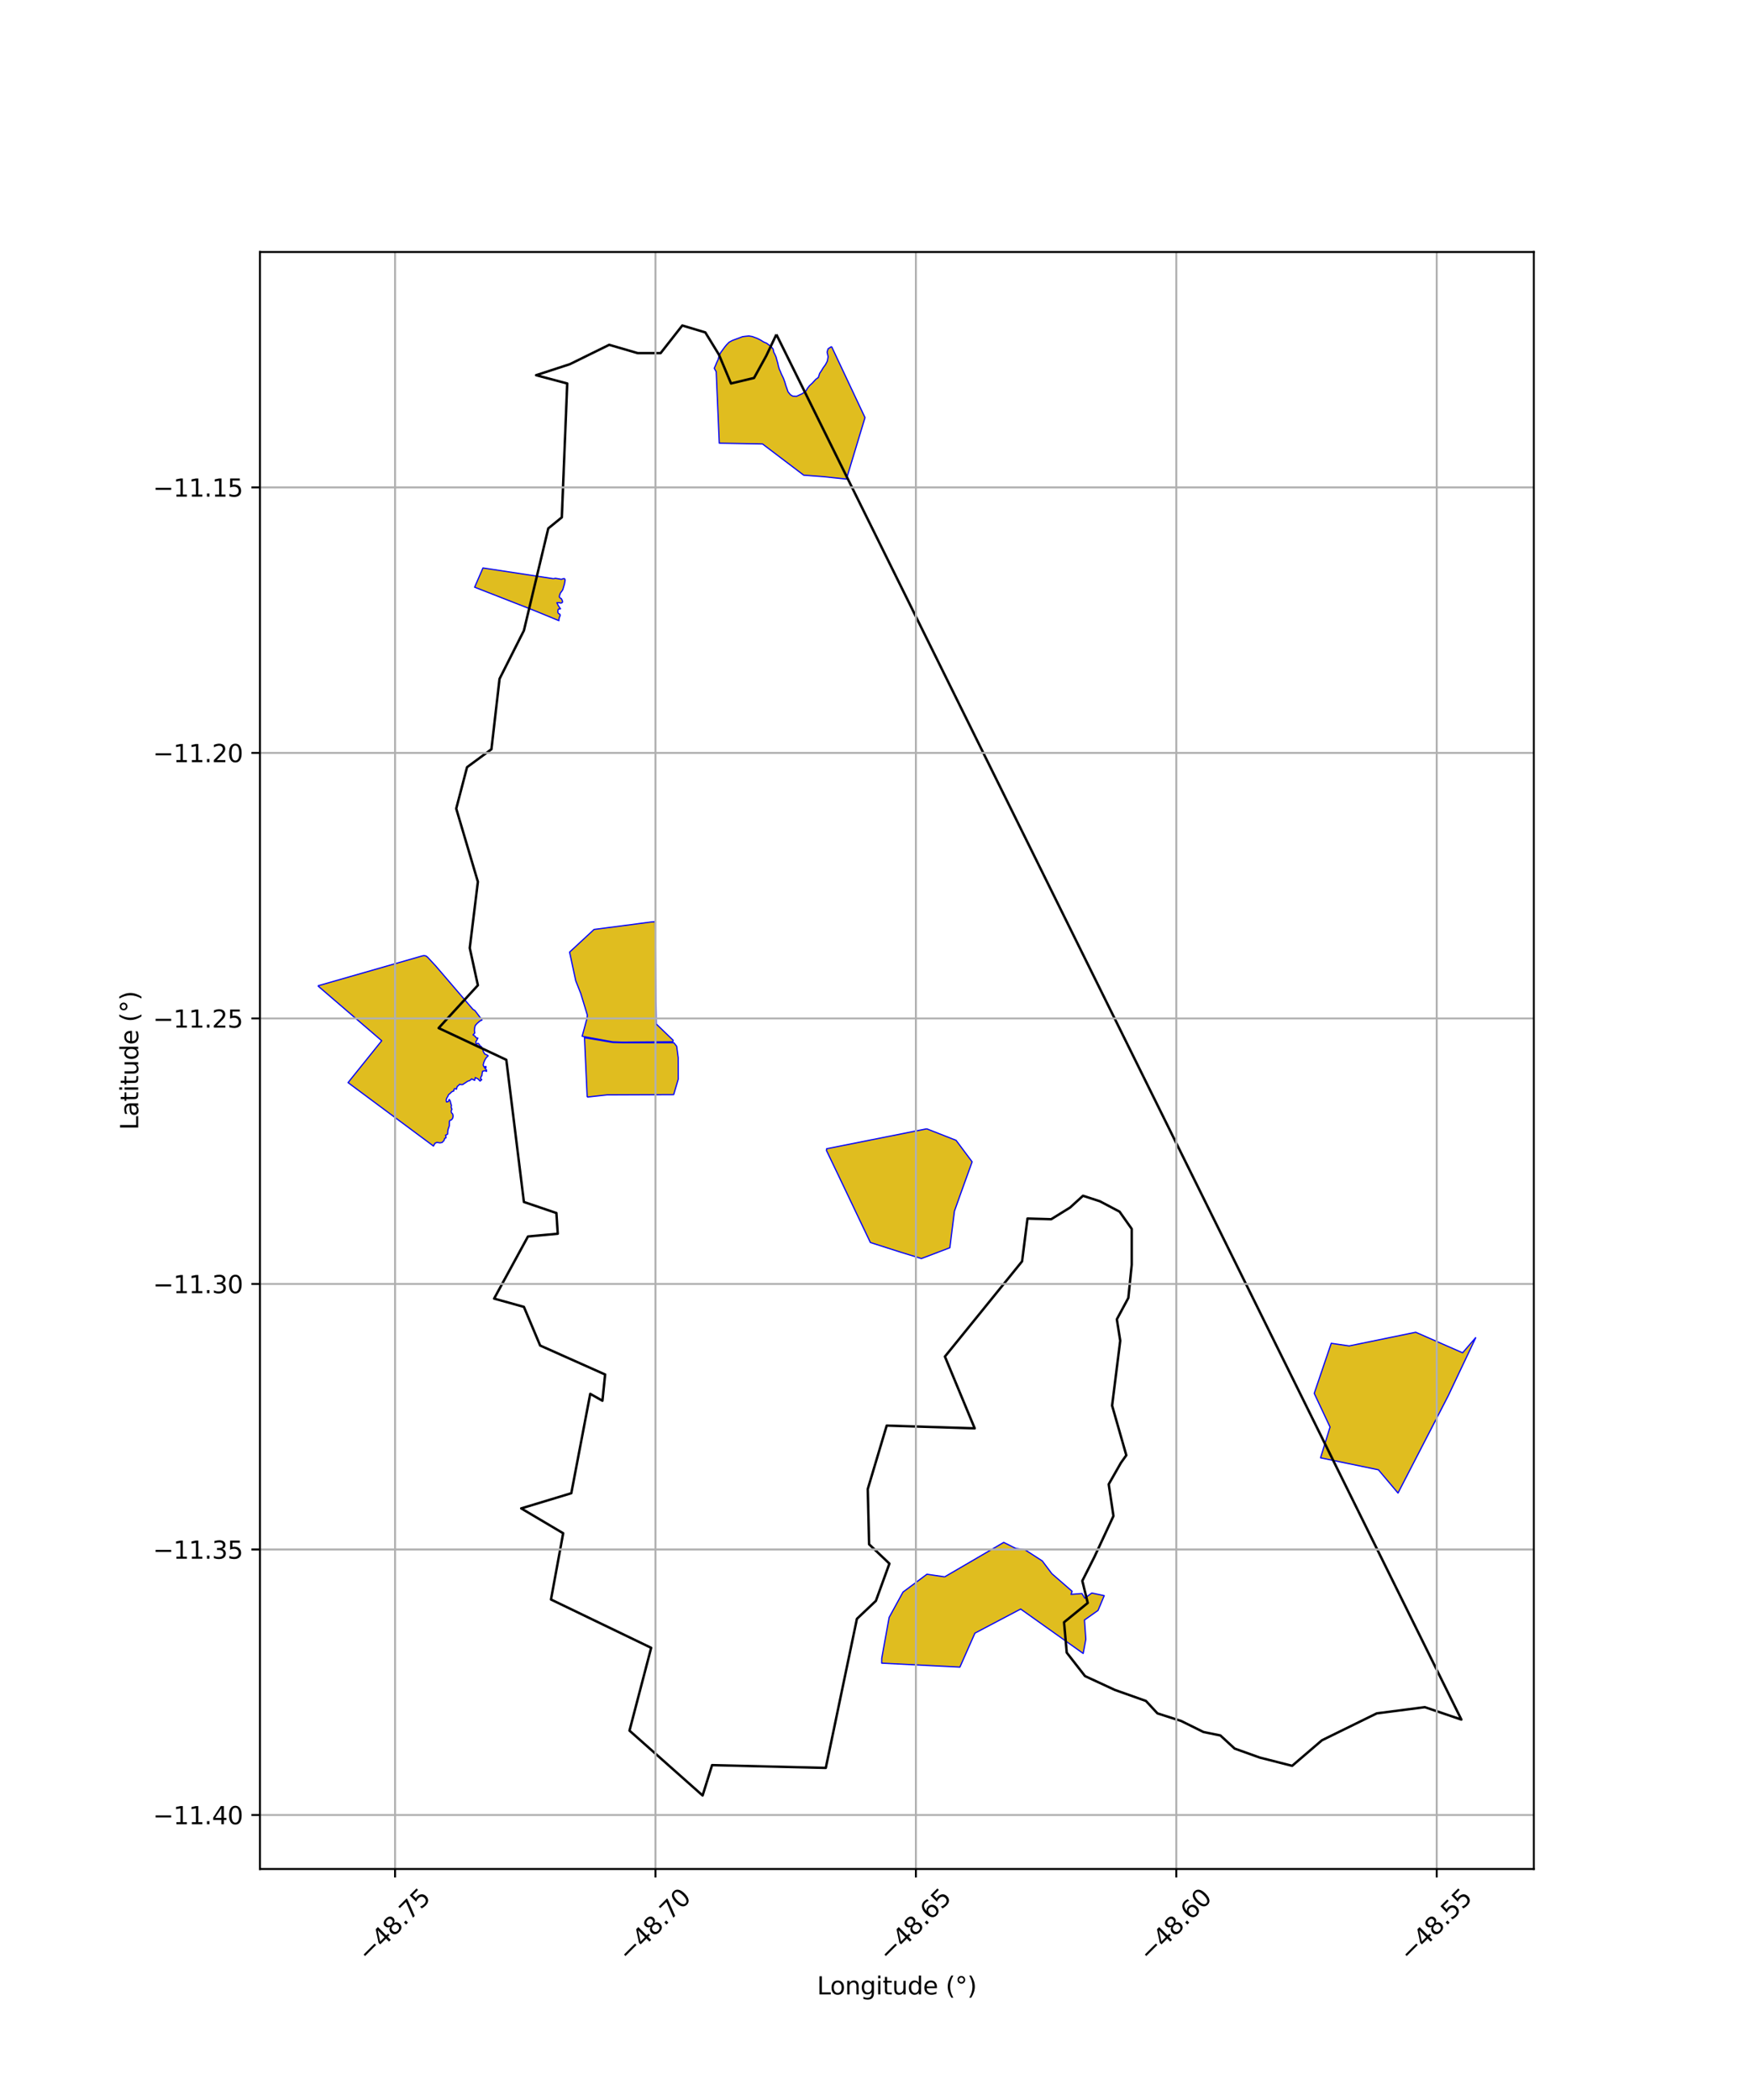 <?xml version="1.0" encoding="utf-8" standalone="no"?>
<!DOCTYPE svg PUBLIC "-//W3C//DTD SVG 1.1//EN"
  "http://www.w3.org/Graphics/SVG/1.1/DTD/svg11.dtd">
<svg xmlns:xlink="http://www.w3.org/1999/xlink" width="720pt" height="864pt" viewBox="0 0 720 864" xmlns="http://www.w3.org/2000/svg" version="1.1">
 <defs>
  <style type="text/css">*{stroke-linejoin: round; stroke-linecap: butt}</style>
 </defs>
 <g id="figure_1">
  <g id="patch_1">
   <path d="M 0 864 
L 720 864 
L 720 0 
L 0 0 
z
" style="fill: #ffffff"/>
  </g>
  <g id="axes_1">
   <g id="patch_2">
    <path d="M 106.946 768.96 
L 631.054 768.96 
L 631.054 103.68 
L 106.946 103.68 
z
" style="fill: #ffffff"/>
   </g>
   <g id="PatchCollection_1">
    <path d="M 130.769 405.602 
L 173.761 393.278 
L 174.317 393.176 
L 174.844 393.203 
L 175.389 393.387 
L 175.983 393.876 
L 179.29 397.446 
L 194.559 415.25 
L 195.386 415.765 
L 198.326 419.641 
L 197.352 420.143 
L 196.3 421.071 
L 195.514 421.955 
L 195.265 423 
L 195.182 423.992 
L 195.326 425.021 
L 194.609 425.767 
L 195.315 426.226 
L 196.013 427.03 
L 196.622 427.121 
L 195.733 428.725 
L 195.957 429.59 
L 196.667 429.228 
L 197.213 429.731 
L 197.372 430.188 
L 197.968 430.526 
L 198.557 431.412 
L 198.739 432.287 
L 199 432.963 
L 199.503 433.689 
L 200.328 434.03 
L 200.852 434.388 
L 200.021 435.215 
L 199.481 436.102 
L 199.042 437.141 
L 198.78 438.198 
L 199.221 439.073 
L 199.863 438.744 
L 200.011 439.127 
L 199.486 439.44 
L 200.13 440.162 
L 200.185 440.796 
L 199.493 440.493 
L 198.555 440.743 
L 198.327 441.781 
L 198.287 442.421 
L 197.852 443.165 
L 197.702 443.871 
L 198.21 444.181 
L 197.521 444.796 
L 196.618 443.861 
L 195.517 443.353 
L 195.293 444.473 
L 194.058 443.89 
L 193.284 444.559 
L 192.352 444.867 
L 191.726 445.329 
L 190.954 445.812 
L 190.359 446.221 
L 189.657 446.246 
L 189.105 446.105 
L 188.692 446.549 
L 188.125 447.004 
L 187.912 447.618 
L 187.844 448.091 
L 187.068 447.864 
L 186.706 448.341 
L 186.756 448.819 
L 185.889 449.183 
L 185.16 449.877 
L 184.529 450.392 
L 184.254 451.077 
L 183.801 451.8 
L 183.565 452.609 
L 183.711 453.385 
L 184.454 453.226 
L 184.804 452.322 
L 185.261 452.988 
L 185.421 453.803 
L 185.724 454.769 
L 185.606 455.561 
L 185.944 456.355 
L 185.612 457.121 
L 185.732 457.769 
L 186.216 458.296 
L 186.448 459.15 
L 186.223 460.12 
L 185.741 460.74 
L 185.149 460.925 
L 184.878 461.464 
L 184.852 463.239 
L 184.397 464.549 
L 184.225 465.357 
L 184.172 466.599 
L 183.302 467.075 
L 183.447 467.489 
L 183.48 468.15 
L 182.977 468.324 
L 182.671 469.247 
L 181.903 470.047 
L 181.011 470.209 
L 179.761 470.012 
L 178.978 470.368 
L 178.33 471.517 
L 143.195 445.417 
L 157.046 428.189 
L 130.769 405.602 
" clip-path="url(#pb0769b6225)" style="fill: #e0bd1f; stroke: #0000ff; stroke-width: 0.5"/>
    <path d="M 227.646 238.078 
L 228.558 237.93 
L 229.765 238.125 
L 230.951 238.351 
L 232.041 238.013 
L 232.313 238.133 
L 232.516 238.615 
L 232.333 239.747 
L 232.204 240.374 
L 231.858 241.535 
L 231.536 242.628 
L 230.954 243.525 
L 230.688 243.759 
L 230.28 244.73 
L 230.119 245.591 
L 230.547 246.12 
L 230.971 246.317 
L 231.416 247.238 
L 231.415 247.823 
L 230.832 248.151 
L 229.965 247.973 
L 229.11 247.97 
L 229.608 248.985 
L 230.196 249.922 
L 230.611 250.478 
L 229.701 250.623 
L 229.562 251.084 
L 229.461 251.819 
L 229.763 252.397 
L 230.357 252.72 
L 230.492 253.215 
L 230.115 254.089 
L 229.963 254.696 
L 229.967 255.362 
L 219.693 251.136 
L 195.274 241.592 
L 198.706 233.673 
L 227.646 238.078 
" clip-path="url(#pb0769b6225)" style="fill: #e0bd1f; stroke: #0000ff; stroke-width: 0.5"/>
    <path d="M 342.13 142.57 
L 355.886 171.808 
L 348.246 197.109 
L 338.686 196.107 
L 330.665 195.499 
L 313.747 182.676 
L 295.922 182.337 
L 294.667 152.92 
L 293.856 151.52 
L 294.389 150.35 
L 294.907 149.077 
L 295.459 147.925 
L 295.818 146.579 
L 296.484 145.11 
L 297.267 144.019 
L 298.247 142.692 
L 298.987 141.802 
L 299.951 140.815 
L 301.264 140.095 
L 302.907 139.485 
L 304.08 139.057 
L 305.482 138.518 
L 306.709 138.357 
L 308.118 138.222 
L 309.502 138.456 
L 310.287 138.744 
L 311.545 139.217 
L 312.965 139.936 
L 314.19 140.702 
L 315.414 141.213 
L 316.425 141.985 
L 317.344 142.71 
L 318.08 143.618 
L 318.342 144.916 
L 318.796 145.745 
L 319.304 146.904 
L 319.663 148.284 
L 319.992 149.379 
L 320.219 150.503 
L 320.626 151.898 
L 321.026 152.723 
L 321.485 153.876 
L 322.328 155.629 
L 322.871 157.097 
L 323.306 158.596 
L 323.734 159.793 
L 324.206 161.184 
L 325.197 162.404 
L 326.18 162.984 
L 327.693 163.066 
L 329.034 162.448 
L 330.188 161.913 
L 331.596 160.817 
L 332.255 159.698 
L 333.055 158.68 
L 334.24 157.587 
L 335.636 156.065 
L 336.688 155.303 
L 337.234 153.606 
L 337.98 152.494 
L 338.701 151.288 
L 339.656 149.979 
L 340.376 148.571 
L 340.707 146.762 
L 340.286 144.887 
L 340.677 143.52 
L 342.13 142.57 
" clip-path="url(#pb0769b6225)" style="fill: #e0bd1f; stroke: #0000ff; stroke-width: 0.5"/>
    <path d="M 381.284 464.424 
L 393.363 469.165 
L 399.961 478.009 
L 395.011 491.746 
L 392.685 498.285 
L 390.797 513.356 
L 379.087 517.807 
L 370.771 515.253 
L 358.102 511.211 
L 344.758 483.203 
L 340.001 473.289 
L 340.108 472.618 
L 381.284 464.424 
" clip-path="url(#pb0769b6225)" style="fill: #e0bd1f; stroke: #0000ff; stroke-width: 0.5"/>
    <path d="M 607.231 550.22 
L 595.785 574.377 
L 575.18 614.285 
L 567.119 604.718 
L 554.365 602.079 
L 543.315 599.793 
L 547.218 587.121 
L 540.711 573.276 
L 547.707 552.673 
L 555.102 553.745 
L 582.465 548.124 
L 601.763 556.577 
L 607.231 550.22 
" clip-path="url(#pb0769b6225)" style="fill: #e0bd1f; stroke: #0000ff; stroke-width: 0.5"/>
    <path d="M 256.125 428.783 
L 252.085 428.633 
L 240.574 426.554 
L 239.509 426.354 
L 241.511 418.978 
L 241.658 417.656 
L 238.934 408.733 
L 236.869 403.508 
L 234.342 391.727 
L 244.411 382.401 
L 267.619 379.374 
L 269.481 379.194 
L 270.007 421.298 
L 276.96 427.999 
L 276.832 428.618 
L 256.125 428.783 
" clip-path="url(#pb0769b6225)" style="fill: #e0bd1f; stroke: #0000ff; stroke-width: 0.5"/>
    <path d="M 241.595 451.373 
L 240.467 426.941 
L 252.158 428.911 
L 256.176 429.005 
L 276.848 429.005 
L 277.253 429.021 
L 278.325 430.381 
L 278.39 430.489 
L 278.433 430.637 
L 279.029 435.134 
L 279.048 444.016 
L 277.172 450.362 
L 249.74 450.479 
L 243.085 451.21 
L 241.595 451.373 
" clip-path="url(#pb0769b6225)" style="fill: #e0bd1f; stroke: #0000ff; stroke-width: 0.5"/>
    <path d="M 388.677 648.754 
L 412.967 634.583 
L 417.907 637.065 
L 421.651 637.584 
L 428.817 642.205 
L 432.778 647.466 
L 441.096 654.699 
L 440.655 655.981 
L 445.146 655.624 
L 446.335 657.568 
L 449.19 655.413 
L 454.305 656.499 
L 451.769 662.569 
L 446.179 666.52 
L 446.747 674.403 
L 445.65 680.276 
L 419.937 662.009 
L 401.113 671.918 
L 394.93 685.903 
L 362.75 684.271 
L 362.768 682.27 
L 365.814 665.453 
L 371.526 655.02 
L 381.361 647.687 
L 388.677 648.754 
" clip-path="url(#pb0769b6225)" style="fill: #e0bd1f; stroke: #0000ff; stroke-width: 0.5"/>
   </g>
   <g id="PatchCollection_2">
    <path d="M 319.424 137.611 
L 601.246 707.486 
L 586.208 702.375 
L 566.436 704.931 
L 543.879 716.005 
L 531.626 726.51 
L 518.259 723.103 
L 507.955 719.412 
L 502.107 714.017 
L 495.145 712.597 
L 485.955 708.054 
L 476.209 704.931 
L 471.474 699.82 
L 458.664 695.277 
L 446.411 689.598 
L 438.892 679.944 
L 437.778 667.45 
L 447.525 659.5 
L 445.297 650.414 
L 450.31 640.475 
L 458.107 623.723 
L 456.158 610.661 
L 461.171 601.859 
L 463.398 598.736 
L 457.55 578.292 
L 460.892 551.601 
L 459.5 542.799 
L 464.234 533.997 
L 465.626 520.367 
L 465.626 505.602 
L 460.614 498.504 
L 452.538 494.245 
L 445.576 491.973 
L 440.285 496.8 
L 432.487 501.627 
L 422.74 501.343 
L 420.513 518.948 
L 388.766 558.132 
L 401.019 587.662 
L 364.817 586.526 
L 357.019 612.649 
L 357.576 635.365 
L 365.93 643.315 
L 360.361 658.648 
L 352.563 666.03 
L 339.753 727.362 
L 292.969 726.226 
L 289.07 738.72 
L 258.994 712.029 
L 267.905 677.956 
L 226.69 658.08 
L 231.703 630.821 
L 214.437 620.599 
L 235.045 614.353 
L 242.842 573.465 
L 247.855 576.304 
L 248.969 565.514 
L 222.235 553.589 
L 215.551 537.688 
L 203.298 534.281 
L 217.222 508.726 
L 229.475 507.59 
L 228.918 499.072 
L 215.551 494.528 
L 208.311 436.036 
L 180.463 422.975 
L 196.615 405.37 
L 193.273 390.037 
L 196.615 362.779 
L 187.703 332.681 
L 192.159 315.644 
L 202.184 308.261 
L 205.526 279.299 
L 215.551 259.423 
L 225.576 217.399 
L 231.146 212.856 
L 233.374 157.771 
L 220.564 154.364 
L 234.488 149.821 
L 250.64 141.87 
L 262.336 145.278 
L 271.804 145.278 
L 280.716 133.92 
L 290.184 136.759 
L 295.753 145.846 
L 300.766 157.771 
L 310.234 155.5 
L 315.247 146.414 
L 319.424 137.611 
" clip-path="url(#pb0769b6225)" style="fill: none; stroke: #000000"/>
   </g>
   <g id="matplotlib.axis_1">
    <g id="xtick_1">
     <g id="line2d_1">
      <path d="M 162.534 768.96 
L 162.534 103.68 
" clip-path="url(#pb0769b6225)" style="fill: none; stroke: #b0b0b0; stroke-width: 0.8; stroke-linecap: square"/>
     </g>
     <g id="line2d_2">
      <defs>
       <path id="m8c8ec5b2b1" d="M 0 0 
L 0 3.5 
" style="stroke: #000000; stroke-width: 0.8"/>
      </defs>
      <g>
       <use xlink:href="#m8c8ec5b2b1" x="162.534" y="768.96" style="stroke: #000000; stroke-width: 0.8"/>
      </g>
     </g>
     <g id="text_1">
      <!-- −48.75 -->
      <g transform="translate(151.401 807.501) rotate(-45) scale(0.1 -0.1)">
       <defs>
        <path id="DejaVuSans-2212" d="M 678 2272 
L 4684 2272 
L 4684 1741 
L 678 1741 
L 678 2272 
z
" transform="scale(0.016)"/>
        <path id="DejaVuSans-34" d="M 2419 4116 
L 825 1625 
L 2419 1625 
L 2419 4116 
z
M 2253 4666 
L 3047 4666 
L 3047 1625 
L 3713 1625 
L 3713 1100 
L 3047 1100 
L 3047 0 
L 2419 0 
L 2419 1100 
L 313 1100 
L 313 1709 
L 2253 4666 
z
" transform="scale(0.016)"/>
        <path id="DejaVuSans-38" d="M 2034 2216 
Q 1584 2216 1326 1975 
Q 1069 1734 1069 1313 
Q 1069 891 1326 650 
Q 1584 409 2034 409 
Q 2484 409 2743 651 
Q 3003 894 3003 1313 
Q 3003 1734 2745 1975 
Q 2488 2216 2034 2216 
z
M 1403 2484 
Q 997 2584 770 2862 
Q 544 3141 544 3541 
Q 544 4100 942 4425 
Q 1341 4750 2034 4750 
Q 2731 4750 3128 4425 
Q 3525 4100 3525 3541 
Q 3525 3141 3298 2862 
Q 3072 2584 2669 2484 
Q 3125 2378 3379 2068 
Q 3634 1759 3634 1313 
Q 3634 634 3220 271 
Q 2806 -91 2034 -91 
Q 1263 -91 848 271 
Q 434 634 434 1313 
Q 434 1759 690 2068 
Q 947 2378 1403 2484 
z
M 1172 3481 
Q 1172 3119 1398 2916 
Q 1625 2713 2034 2713 
Q 2441 2713 2670 2916 
Q 2900 3119 2900 3481 
Q 2900 3844 2670 4047 
Q 2441 4250 2034 4250 
Q 1625 4250 1398 4047 
Q 1172 3844 1172 3481 
z
" transform="scale(0.016)"/>
        <path id="DejaVuSans-2e" d="M 684 794 
L 1344 794 
L 1344 0 
L 684 0 
L 684 794 
z
" transform="scale(0.016)"/>
        <path id="DejaVuSans-37" d="M 525 4666 
L 3525 4666 
L 3525 4397 
L 1831 0 
L 1172 0 
L 2766 4134 
L 525 4134 
L 525 4666 
z
" transform="scale(0.016)"/>
        <path id="DejaVuSans-35" d="M 691 4666 
L 3169 4666 
L 3169 4134 
L 1269 4134 
L 1269 2991 
Q 1406 3038 1543 3061 
Q 1681 3084 1819 3084 
Q 2600 3084 3056 2656 
Q 3513 2228 3513 1497 
Q 3513 744 3044 326 
Q 2575 -91 1722 -91 
Q 1428 -91 1123 -41 
Q 819 9 494 109 
L 494 744 
Q 775 591 1075 516 
Q 1375 441 1709 441 
Q 2250 441 2565 725 
Q 2881 1009 2881 1497 
Q 2881 1984 2565 2268 
Q 2250 2553 1709 2553 
Q 1456 2553 1204 2497 
Q 953 2441 691 2322 
L 691 4666 
z
" transform="scale(0.016)"/>
       </defs>
       <use xlink:href="#DejaVuSans-2212"/>
       <use xlink:href="#DejaVuSans-34" transform="translate(83.789 0)"/>
       <use xlink:href="#DejaVuSans-38" transform="translate(147.412 0)"/>
       <use xlink:href="#DejaVuSans-2e" transform="translate(211.035 0)"/>
       <use xlink:href="#DejaVuSans-37" transform="translate(242.822 0)"/>
       <use xlink:href="#DejaVuSans-35" transform="translate(306.445 0)"/>
      </g>
     </g>
    </g>
    <g id="xtick_2">
     <g id="line2d_3">
      <path d="M 269.676 768.96 
L 269.676 103.68 
" clip-path="url(#pb0769b6225)" style="fill: none; stroke: #b0b0b0; stroke-width: 0.8; stroke-linecap: square"/>
     </g>
     <g id="line2d_4">
      <g>
       <use xlink:href="#m8c8ec5b2b1" x="269.676" y="768.96" style="stroke: #000000; stroke-width: 0.8"/>
      </g>
     </g>
     <g id="text_2">
      <!-- −48.70 -->
      <g transform="translate(258.543 807.501) rotate(-45) scale(0.1 -0.1)">
       <defs>
        <path id="DejaVuSans-30" d="M 2034 4250 
Q 1547 4250 1301 3770 
Q 1056 3291 1056 2328 
Q 1056 1369 1301 889 
Q 1547 409 2034 409 
Q 2525 409 2770 889 
Q 3016 1369 3016 2328 
Q 3016 3291 2770 3770 
Q 2525 4250 2034 4250 
z
M 2034 4750 
Q 2819 4750 3233 4129 
Q 3647 3509 3647 2328 
Q 3647 1150 3233 529 
Q 2819 -91 2034 -91 
Q 1250 -91 836 529 
Q 422 1150 422 2328 
Q 422 3509 836 4129 
Q 1250 4750 2034 4750 
z
" transform="scale(0.016)"/>
       </defs>
       <use xlink:href="#DejaVuSans-2212"/>
       <use xlink:href="#DejaVuSans-34" transform="translate(83.789 0)"/>
       <use xlink:href="#DejaVuSans-38" transform="translate(147.412 0)"/>
       <use xlink:href="#DejaVuSans-2e" transform="translate(211.035 0)"/>
       <use xlink:href="#DejaVuSans-37" transform="translate(242.822 0)"/>
       <use xlink:href="#DejaVuSans-30" transform="translate(306.445 0)"/>
      </g>
     </g>
    </g>
    <g id="xtick_3">
     <g id="line2d_5">
      <path d="M 376.818 768.96 
L 376.818 103.68 
" clip-path="url(#pb0769b6225)" style="fill: none; stroke: #b0b0b0; stroke-width: 0.8; stroke-linecap: square"/>
     </g>
     <g id="line2d_6">
      <g>
       <use xlink:href="#m8c8ec5b2b1" x="376.818" y="768.96" style="stroke: #000000; stroke-width: 0.8"/>
      </g>
     </g>
     <g id="text_3">
      <!-- −48.65 -->
      <g transform="translate(365.685 807.501) rotate(-45) scale(0.1 -0.1)">
       <defs>
        <path id="DejaVuSans-36" d="M 2113 2584 
Q 1688 2584 1439 2293 
Q 1191 2003 1191 1497 
Q 1191 994 1439 701 
Q 1688 409 2113 409 
Q 2538 409 2786 701 
Q 3034 994 3034 1497 
Q 3034 2003 2786 2293 
Q 2538 2584 2113 2584 
z
M 3366 4563 
L 3366 3988 
Q 3128 4100 2886 4159 
Q 2644 4219 2406 4219 
Q 1781 4219 1451 3797 
Q 1122 3375 1075 2522 
Q 1259 2794 1537 2939 
Q 1816 3084 2150 3084 
Q 2853 3084 3261 2657 
Q 3669 2231 3669 1497 
Q 3669 778 3244 343 
Q 2819 -91 2113 -91 
Q 1303 -91 875 529 
Q 447 1150 447 2328 
Q 447 3434 972 4092 
Q 1497 4750 2381 4750 
Q 2619 4750 2861 4703 
Q 3103 4656 3366 4563 
z
" transform="scale(0.016)"/>
       </defs>
       <use xlink:href="#DejaVuSans-2212"/>
       <use xlink:href="#DejaVuSans-34" transform="translate(83.789 0)"/>
       <use xlink:href="#DejaVuSans-38" transform="translate(147.412 0)"/>
       <use xlink:href="#DejaVuSans-2e" transform="translate(211.035 0)"/>
       <use xlink:href="#DejaVuSans-36" transform="translate(242.822 0)"/>
       <use xlink:href="#DejaVuSans-35" transform="translate(306.445 0)"/>
      </g>
     </g>
    </g>
    <g id="xtick_4">
     <g id="line2d_7">
      <path d="M 483.96 768.96 
L 483.96 103.68 
" clip-path="url(#pb0769b6225)" style="fill: none; stroke: #b0b0b0; stroke-width: 0.8; stroke-linecap: square"/>
     </g>
     <g id="line2d_8">
      <g>
       <use xlink:href="#m8c8ec5b2b1" x="483.96" y="768.96" style="stroke: #000000; stroke-width: 0.8"/>
      </g>
     </g>
     <g id="text_4">
      <!-- −48.60 -->
      <g transform="translate(472.827 807.501) rotate(-45) scale(0.1 -0.1)">
       <use xlink:href="#DejaVuSans-2212"/>
       <use xlink:href="#DejaVuSans-34" transform="translate(83.789 0)"/>
       <use xlink:href="#DejaVuSans-38" transform="translate(147.412 0)"/>
       <use xlink:href="#DejaVuSans-2e" transform="translate(211.035 0)"/>
       <use xlink:href="#DejaVuSans-36" transform="translate(242.822 0)"/>
       <use xlink:href="#DejaVuSans-30" transform="translate(306.445 0)"/>
      </g>
     </g>
    </g>
    <g id="xtick_5">
     <g id="line2d_9">
      <path d="M 591.103 768.96 
L 591.103 103.68 
" clip-path="url(#pb0769b6225)" style="fill: none; stroke: #b0b0b0; stroke-width: 0.8; stroke-linecap: square"/>
     </g>
     <g id="line2d_10">
      <g>
       <use xlink:href="#m8c8ec5b2b1" x="591.103" y="768.96" style="stroke: #000000; stroke-width: 0.8"/>
      </g>
     </g>
     <g id="text_5">
      <!-- −48.55 -->
      <g transform="translate(579.97 807.501) rotate(-45) scale(0.1 -0.1)">
       <use xlink:href="#DejaVuSans-2212"/>
       <use xlink:href="#DejaVuSans-34" transform="translate(83.789 0)"/>
       <use xlink:href="#DejaVuSans-38" transform="translate(147.412 0)"/>
       <use xlink:href="#DejaVuSans-2e" transform="translate(211.035 0)"/>
       <use xlink:href="#DejaVuSans-35" transform="translate(242.822 0)"/>
       <use xlink:href="#DejaVuSans-35" transform="translate(306.445 0)"/>
      </g>
     </g>
    </g>
    <g id="text_6">
     <!-- Longitude (°) -->
     <g transform="translate(336.14 820.57) scale(0.1 -0.1)">
      <defs>
       <path id="DejaVuSans-4c" d="M 628 4666 
L 1259 4666 
L 1259 531 
L 3531 531 
L 3531 0 
L 628 0 
L 628 4666 
z
" transform="scale(0.016)"/>
       <path id="DejaVuSans-6f" d="M 1959 3097 
Q 1497 3097 1228 2736 
Q 959 2375 959 1747 
Q 959 1119 1226 758 
Q 1494 397 1959 397 
Q 2419 397 2687 759 
Q 2956 1122 2956 1747 
Q 2956 2369 2687 2733 
Q 2419 3097 1959 3097 
z
M 1959 3584 
Q 2709 3584 3137 3096 
Q 3566 2609 3566 1747 
Q 3566 888 3137 398 
Q 2709 -91 1959 -91 
Q 1206 -91 779 398 
Q 353 888 353 1747 
Q 353 2609 779 3096 
Q 1206 3584 1959 3584 
z
" transform="scale(0.016)"/>
       <path id="DejaVuSans-6e" d="M 3513 2113 
L 3513 0 
L 2938 0 
L 2938 2094 
Q 2938 2591 2744 2837 
Q 2550 3084 2163 3084 
Q 1697 3084 1428 2787 
Q 1159 2491 1159 1978 
L 1159 0 
L 581 0 
L 581 3500 
L 1159 3500 
L 1159 2956 
Q 1366 3272 1645 3428 
Q 1925 3584 2291 3584 
Q 2894 3584 3203 3211 
Q 3513 2838 3513 2113 
z
" transform="scale(0.016)"/>
       <path id="DejaVuSans-67" d="M 2906 1791 
Q 2906 2416 2648 2759 
Q 2391 3103 1925 3103 
Q 1463 3103 1205 2759 
Q 947 2416 947 1791 
Q 947 1169 1205 825 
Q 1463 481 1925 481 
Q 2391 481 2648 825 
Q 2906 1169 2906 1791 
z
M 3481 434 
Q 3481 -459 3084 -895 
Q 2688 -1331 1869 -1331 
Q 1566 -1331 1297 -1286 
Q 1028 -1241 775 -1147 
L 775 -588 
Q 1028 -725 1275 -790 
Q 1522 -856 1778 -856 
Q 2344 -856 2625 -561 
Q 2906 -266 2906 331 
L 2906 616 
Q 2728 306 2450 153 
Q 2172 0 1784 0 
Q 1141 0 747 490 
Q 353 981 353 1791 
Q 353 2603 747 3093 
Q 1141 3584 1784 3584 
Q 2172 3584 2450 3431 
Q 2728 3278 2906 2969 
L 2906 3500 
L 3481 3500 
L 3481 434 
z
" transform="scale(0.016)"/>
       <path id="DejaVuSans-69" d="M 603 3500 
L 1178 3500 
L 1178 0 
L 603 0 
L 603 3500 
z
M 603 4863 
L 1178 4863 
L 1178 4134 
L 603 4134 
L 603 4863 
z
" transform="scale(0.016)"/>
       <path id="DejaVuSans-74" d="M 1172 4494 
L 1172 3500 
L 2356 3500 
L 2356 3053 
L 1172 3053 
L 1172 1153 
Q 1172 725 1289 603 
Q 1406 481 1766 481 
L 2356 481 
L 2356 0 
L 1766 0 
Q 1100 0 847 248 
Q 594 497 594 1153 
L 594 3053 
L 172 3053 
L 172 3500 
L 594 3500 
L 594 4494 
L 1172 4494 
z
" transform="scale(0.016)"/>
       <path id="DejaVuSans-75" d="M 544 1381 
L 544 3500 
L 1119 3500 
L 1119 1403 
Q 1119 906 1312 657 
Q 1506 409 1894 409 
Q 2359 409 2629 706 
Q 2900 1003 2900 1516 
L 2900 3500 
L 3475 3500 
L 3475 0 
L 2900 0 
L 2900 538 
Q 2691 219 2414 64 
Q 2138 -91 1772 -91 
Q 1169 -91 856 284 
Q 544 659 544 1381 
z
M 1991 3584 
L 1991 3584 
z
" transform="scale(0.016)"/>
       <path id="DejaVuSans-64" d="M 2906 2969 
L 2906 4863 
L 3481 4863 
L 3481 0 
L 2906 0 
L 2906 525 
Q 2725 213 2448 61 
Q 2172 -91 1784 -91 
Q 1150 -91 751 415 
Q 353 922 353 1747 
Q 353 2572 751 3078 
Q 1150 3584 1784 3584 
Q 2172 3584 2448 3432 
Q 2725 3281 2906 2969 
z
M 947 1747 
Q 947 1113 1208 752 
Q 1469 391 1925 391 
Q 2381 391 2643 752 
Q 2906 1113 2906 1747 
Q 2906 2381 2643 2742 
Q 2381 3103 1925 3103 
Q 1469 3103 1208 2742 
Q 947 2381 947 1747 
z
" transform="scale(0.016)"/>
       <path id="DejaVuSans-65" d="M 3597 1894 
L 3597 1613 
L 953 1613 
Q 991 1019 1311 708 
Q 1631 397 2203 397 
Q 2534 397 2845 478 
Q 3156 559 3463 722 
L 3463 178 
Q 3153 47 2828 -22 
Q 2503 -91 2169 -91 
Q 1331 -91 842 396 
Q 353 884 353 1716 
Q 353 2575 817 3079 
Q 1281 3584 2069 3584 
Q 2775 3584 3186 3129 
Q 3597 2675 3597 1894 
z
M 3022 2063 
Q 3016 2534 2758 2815 
Q 2500 3097 2075 3097 
Q 1594 3097 1305 2825 
Q 1016 2553 972 2059 
L 3022 2063 
z
" transform="scale(0.016)"/>
       <path id="DejaVuSans-20" transform="scale(0.016)"/>
       <path id="DejaVuSans-28" d="M 1984 4856 
Q 1566 4138 1362 3434 
Q 1159 2731 1159 2009 
Q 1159 1288 1364 580 
Q 1569 -128 1984 -844 
L 1484 -844 
Q 1016 -109 783 600 
Q 550 1309 550 2009 
Q 550 2706 781 3412 
Q 1013 4119 1484 4856 
L 1984 4856 
z
" transform="scale(0.016)"/>
       <path id="DejaVuSans-b0" d="M 1600 4347 
Q 1350 4347 1178 4173 
Q 1006 4000 1006 3750 
Q 1006 3503 1178 3333 
Q 1350 3163 1600 3163 
Q 1850 3163 2022 3333 
Q 2194 3503 2194 3750 
Q 2194 3997 2020 4172 
Q 1847 4347 1600 4347 
z
M 1600 4750 
Q 1800 4750 1984 4673 
Q 2169 4597 2303 4453 
Q 2447 4313 2519 4134 
Q 2591 3956 2591 3750 
Q 2591 3338 2302 3052 
Q 2013 2766 1594 2766 
Q 1172 2766 890 3047 
Q 609 3328 609 3750 
Q 609 4169 896 4459 
Q 1184 4750 1600 4750 
z
" transform="scale(0.016)"/>
       <path id="DejaVuSans-29" d="M 513 4856 
L 1013 4856 
Q 1481 4119 1714 3412 
Q 1947 2706 1947 2009 
Q 1947 1309 1714 600 
Q 1481 -109 1013 -844 
L 513 -844 
Q 928 -128 1133 580 
Q 1338 1288 1338 2009 
Q 1338 2731 1133 3434 
Q 928 4138 513 4856 
z
" transform="scale(0.016)"/>
      </defs>
      <use xlink:href="#DejaVuSans-4c"/>
      <use xlink:href="#DejaVuSans-6f" transform="translate(53.963 0)"/>
      <use xlink:href="#DejaVuSans-6e" transform="translate(115.145 0)"/>
      <use xlink:href="#DejaVuSans-67" transform="translate(178.523 0)"/>
      <use xlink:href="#DejaVuSans-69" transform="translate(242 0)"/>
      <use xlink:href="#DejaVuSans-74" transform="translate(269.783 0)"/>
      <use xlink:href="#DejaVuSans-75" transform="translate(308.992 0)"/>
      <use xlink:href="#DejaVuSans-64" transform="translate(372.371 0)"/>
      <use xlink:href="#DejaVuSans-65" transform="translate(435.848 0)"/>
      <use xlink:href="#DejaVuSans-20" transform="translate(497.371 0)"/>
      <use xlink:href="#DejaVuSans-28" transform="translate(529.158 0)"/>
      <use xlink:href="#DejaVuSans-b0" transform="translate(568.172 0)"/>
      <use xlink:href="#DejaVuSans-29" transform="translate(618.172 0)"/>
     </g>
    </g>
   </g>
   <g id="matplotlib.axis_2">
    <g id="ytick_1">
     <g id="line2d_11">
      <path d="M 106.946 746.744 
L 631.054 746.744 
" clip-path="url(#pb0769b6225)" style="fill: none; stroke: #b0b0b0; stroke-width: 0.8; stroke-linecap: square"/>
     </g>
     <g id="line2d_12">
      <defs>
       <path id="m31150d30c3" d="M 0 0 
L -3.5 0 
" style="stroke: #000000; stroke-width: 0.8"/>
      </defs>
      <g>
       <use xlink:href="#m31150d30c3" x="106.946" y="746.744" style="stroke: #000000; stroke-width: 0.8"/>
      </g>
     </g>
     <g id="text_7">
      <!-- −11.40 -->
      <g transform="translate(62.938 750.544) scale(0.1 -0.1)">
       <defs>
        <path id="DejaVuSans-31" d="M 794 531 
L 1825 531 
L 1825 4091 
L 703 3866 
L 703 4441 
L 1819 4666 
L 2450 4666 
L 2450 531 
L 3481 531 
L 3481 0 
L 794 0 
L 794 531 
z
" transform="scale(0.016)"/>
       </defs>
       <use xlink:href="#DejaVuSans-2212"/>
       <use xlink:href="#DejaVuSans-31" transform="translate(83.789 0)"/>
       <use xlink:href="#DejaVuSans-31" transform="translate(147.412 0)"/>
       <use xlink:href="#DejaVuSans-2e" transform="translate(211.035 0)"/>
       <use xlink:href="#DejaVuSans-34" transform="translate(242.822 0)"/>
       <use xlink:href="#DejaVuSans-30" transform="translate(306.445 0)"/>
      </g>
     </g>
    </g>
    <g id="ytick_2">
     <g id="line2d_13">
      <path d="M 106.946 637.5 
L 631.054 637.5 
" clip-path="url(#pb0769b6225)" style="fill: none; stroke: #b0b0b0; stroke-width: 0.8; stroke-linecap: square"/>
     </g>
     <g id="line2d_14">
      <g>
       <use xlink:href="#m31150d30c3" x="106.946" y="637.5" style="stroke: #000000; stroke-width: 0.8"/>
      </g>
     </g>
     <g id="text_8">
      <!-- −11.35 -->
      <g transform="translate(62.938 641.3) scale(0.1 -0.1)">
       <defs>
        <path id="DejaVuSans-33" d="M 2597 2516 
Q 3050 2419 3304 2112 
Q 3559 1806 3559 1356 
Q 3559 666 3084 287 
Q 2609 -91 1734 -91 
Q 1441 -91 1130 -33 
Q 819 25 488 141 
L 488 750 
Q 750 597 1062 519 
Q 1375 441 1716 441 
Q 2309 441 2620 675 
Q 2931 909 2931 1356 
Q 2931 1769 2642 2001 
Q 2353 2234 1838 2234 
L 1294 2234 
L 1294 2753 
L 1863 2753 
Q 2328 2753 2575 2939 
Q 2822 3125 2822 3475 
Q 2822 3834 2567 4026 
Q 2313 4219 1838 4219 
Q 1578 4219 1281 4162 
Q 984 4106 628 3988 
L 628 4550 
Q 988 4650 1302 4700 
Q 1616 4750 1894 4750 
Q 2613 4750 3031 4423 
Q 3450 4097 3450 3541 
Q 3450 3153 3228 2886 
Q 3006 2619 2597 2516 
z
" transform="scale(0.016)"/>
       </defs>
       <use xlink:href="#DejaVuSans-2212"/>
       <use xlink:href="#DejaVuSans-31" transform="translate(83.789 0)"/>
       <use xlink:href="#DejaVuSans-31" transform="translate(147.412 0)"/>
       <use xlink:href="#DejaVuSans-2e" transform="translate(211.035 0)"/>
       <use xlink:href="#DejaVuSans-33" transform="translate(242.822 0)"/>
       <use xlink:href="#DejaVuSans-35" transform="translate(306.445 0)"/>
      </g>
     </g>
    </g>
    <g id="ytick_3">
     <g id="line2d_15">
      <path d="M 106.946 528.256 
L 631.054 528.256 
" clip-path="url(#pb0769b6225)" style="fill: none; stroke: #b0b0b0; stroke-width: 0.8; stroke-linecap: square"/>
     </g>
     <g id="line2d_16">
      <g>
       <use xlink:href="#m31150d30c3" x="106.946" y="528.256" style="stroke: #000000; stroke-width: 0.8"/>
      </g>
     </g>
     <g id="text_9">
      <!-- −11.30 -->
      <g transform="translate(62.938 532.055) scale(0.1 -0.1)">
       <use xlink:href="#DejaVuSans-2212"/>
       <use xlink:href="#DejaVuSans-31" transform="translate(83.789 0)"/>
       <use xlink:href="#DejaVuSans-31" transform="translate(147.412 0)"/>
       <use xlink:href="#DejaVuSans-2e" transform="translate(211.035 0)"/>
       <use xlink:href="#DejaVuSans-33" transform="translate(242.822 0)"/>
       <use xlink:href="#DejaVuSans-30" transform="translate(306.445 0)"/>
      </g>
     </g>
    </g>
    <g id="ytick_4">
     <g id="line2d_17">
      <path d="M 106.946 419.012 
L 631.054 419.012 
" clip-path="url(#pb0769b6225)" style="fill: none; stroke: #b0b0b0; stroke-width: 0.8; stroke-linecap: square"/>
     </g>
     <g id="line2d_18">
      <g>
       <use xlink:href="#m31150d30c3" x="106.946" y="419.012" style="stroke: #000000; stroke-width: 0.8"/>
      </g>
     </g>
     <g id="text_10">
      <!-- −11.25 -->
      <g transform="translate(62.938 422.811) scale(0.1 -0.1)">
       <defs>
        <path id="DejaVuSans-32" d="M 1228 531 
L 3431 531 
L 3431 0 
L 469 0 
L 469 531 
Q 828 903 1448 1529 
Q 2069 2156 2228 2338 
Q 2531 2678 2651 2914 
Q 2772 3150 2772 3378 
Q 2772 3750 2511 3984 
Q 2250 4219 1831 4219 
Q 1534 4219 1204 4116 
Q 875 4013 500 3803 
L 500 4441 
Q 881 4594 1212 4672 
Q 1544 4750 1819 4750 
Q 2544 4750 2975 4387 
Q 3406 4025 3406 3419 
Q 3406 3131 3298 2873 
Q 3191 2616 2906 2266 
Q 2828 2175 2409 1742 
Q 1991 1309 1228 531 
z
" transform="scale(0.016)"/>
       </defs>
       <use xlink:href="#DejaVuSans-2212"/>
       <use xlink:href="#DejaVuSans-31" transform="translate(83.789 0)"/>
       <use xlink:href="#DejaVuSans-31" transform="translate(147.412 0)"/>
       <use xlink:href="#DejaVuSans-2e" transform="translate(211.035 0)"/>
       <use xlink:href="#DejaVuSans-32" transform="translate(242.822 0)"/>
       <use xlink:href="#DejaVuSans-35" transform="translate(306.445 0)"/>
      </g>
     </g>
    </g>
    <g id="ytick_5">
     <g id="line2d_19">
      <path d="M 106.946 309.768 
L 631.054 309.768 
" clip-path="url(#pb0769b6225)" style="fill: none; stroke: #b0b0b0; stroke-width: 0.8; stroke-linecap: square"/>
     </g>
     <g id="line2d_20">
      <g>
       <use xlink:href="#m31150d30c3" x="106.946" y="309.768" style="stroke: #000000; stroke-width: 0.8"/>
      </g>
     </g>
     <g id="text_11">
      <!-- −11.20 -->
      <g transform="translate(62.938 313.567) scale(0.1 -0.1)">
       <use xlink:href="#DejaVuSans-2212"/>
       <use xlink:href="#DejaVuSans-31" transform="translate(83.789 0)"/>
       <use xlink:href="#DejaVuSans-31" transform="translate(147.412 0)"/>
       <use xlink:href="#DejaVuSans-2e" transform="translate(211.035 0)"/>
       <use xlink:href="#DejaVuSans-32" transform="translate(242.822 0)"/>
       <use xlink:href="#DejaVuSans-30" transform="translate(306.445 0)"/>
      </g>
     </g>
    </g>
    <g id="ytick_6">
     <g id="line2d_21">
      <path d="M 106.946 200.524 
L 631.054 200.524 
" clip-path="url(#pb0769b6225)" style="fill: none; stroke: #b0b0b0; stroke-width: 0.8; stroke-linecap: square"/>
     </g>
     <g id="line2d_22">
      <g>
       <use xlink:href="#m31150d30c3" x="106.946" y="200.524" style="stroke: #000000; stroke-width: 0.8"/>
      </g>
     </g>
     <g id="text_12">
      <!-- −11.15 -->
      <g transform="translate(62.938 204.323) scale(0.1 -0.1)">
       <use xlink:href="#DejaVuSans-2212"/>
       <use xlink:href="#DejaVuSans-31" transform="translate(83.789 0)"/>
       <use xlink:href="#DejaVuSans-31" transform="translate(147.412 0)"/>
       <use xlink:href="#DejaVuSans-2e" transform="translate(211.035 0)"/>
       <use xlink:href="#DejaVuSans-31" transform="translate(242.822 0)"/>
       <use xlink:href="#DejaVuSans-35" transform="translate(306.445 0)"/>
      </g>
     </g>
    </g>
    <g id="text_13">
     <!-- Latitude (°) -->
     <g transform="translate(56.859 464.89) rotate(-90) scale(0.1 -0.1)">
      <defs>
       <path id="DejaVuSans-61" d="M 2194 1759 
Q 1497 1759 1228 1600 
Q 959 1441 959 1056 
Q 959 750 1161 570 
Q 1363 391 1709 391 
Q 2188 391 2477 730 
Q 2766 1069 2766 1631 
L 2766 1759 
L 2194 1759 
z
M 3341 1997 
L 3341 0 
L 2766 0 
L 2766 531 
Q 2569 213 2275 61 
Q 1981 -91 1556 -91 
Q 1019 -91 701 211 
Q 384 513 384 1019 
Q 384 1609 779 1909 
Q 1175 2209 1959 2209 
L 2766 2209 
L 2766 2266 
Q 2766 2663 2505 2880 
Q 2244 3097 1772 3097 
Q 1472 3097 1187 3025 
Q 903 2953 641 2809 
L 641 3341 
Q 956 3463 1253 3523 
Q 1550 3584 1831 3584 
Q 2591 3584 2966 3190 
Q 3341 2797 3341 1997 
z
" transform="scale(0.016)"/>
      </defs>
      <use xlink:href="#DejaVuSans-4c"/>
      <use xlink:href="#DejaVuSans-61" transform="translate(55.713 0)"/>
      <use xlink:href="#DejaVuSans-74" transform="translate(116.992 0)"/>
      <use xlink:href="#DejaVuSans-69" transform="translate(156.201 0)"/>
      <use xlink:href="#DejaVuSans-74" transform="translate(183.984 0)"/>
      <use xlink:href="#DejaVuSans-75" transform="translate(223.193 0)"/>
      <use xlink:href="#DejaVuSans-64" transform="translate(286.572 0)"/>
      <use xlink:href="#DejaVuSans-65" transform="translate(350.049 0)"/>
      <use xlink:href="#DejaVuSans-20" transform="translate(411.572 0)"/>
      <use xlink:href="#DejaVuSans-28" transform="translate(443.359 0)"/>
      <use xlink:href="#DejaVuSans-b0" transform="translate(482.373 0)"/>
      <use xlink:href="#DejaVuSans-29" transform="translate(532.373 0)"/>
     </g>
    </g>
   </g>
   <g id="patch_3">
    <path d="M 106.946 768.96 
L 106.946 103.68 
" style="fill: none; stroke: #000000; stroke-width: 0.8; stroke-linejoin: miter; stroke-linecap: square"/>
   </g>
   <g id="patch_4">
    <path d="M 631.054 768.96 
L 631.054 103.68 
" style="fill: none; stroke: #000000; stroke-width: 0.8; stroke-linejoin: miter; stroke-linecap: square"/>
   </g>
   <g id="patch_5">
    <path d="M 106.946 768.96 
L 631.054 768.96 
" style="fill: none; stroke: #000000; stroke-width: 0.8; stroke-linejoin: miter; stroke-linecap: square"/>
   </g>
   <g id="patch_6">
    <path d="M 106.946 103.68 
L 631.054 103.68 
" style="fill: none; stroke: #000000; stroke-width: 0.8; stroke-linejoin: miter; stroke-linecap: square"/>
   </g>
  </g>
 </g>
 <defs>
  <clipPath id="pb0769b6225">
   <rect x="106.946" y="103.68" width="524.108" height="665.28"/>
  </clipPath>
 </defs>
</svg>
